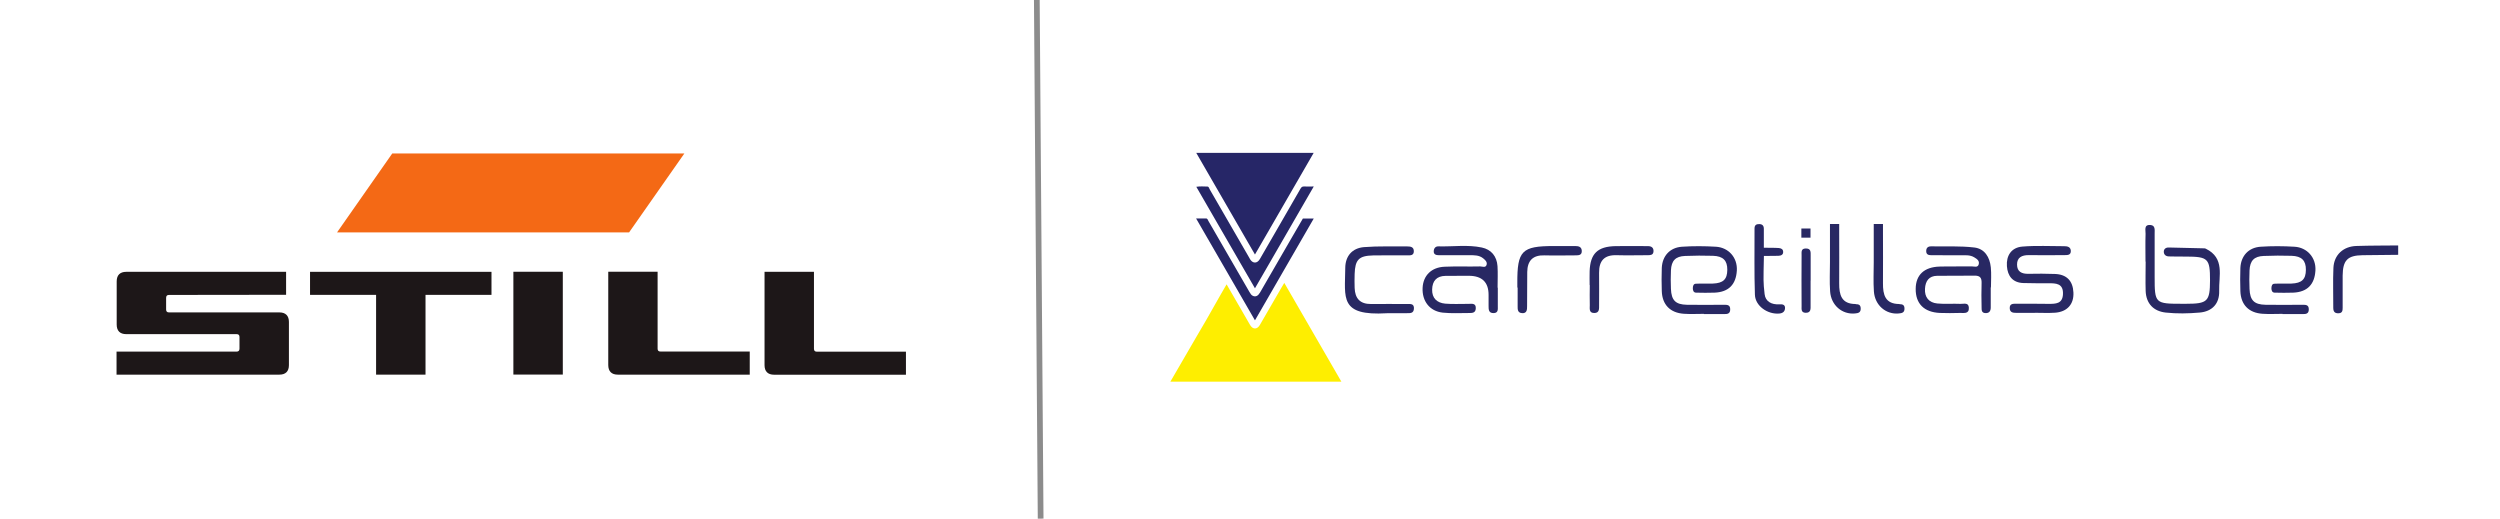 <?xml version="1.0" encoding="UTF-8"?><svg id="final" xmlns="http://www.w3.org/2000/svg" viewBox="0 0 327.78 68"><defs><style>.cls-1{fill:none;stroke:#8c8c8c;stroke-linejoin:round;stroke-width:.75px;}.cls-2{fill:#f46915;}.cls-2,.cls-3,.cls-4,.cls-5,.cls-6{stroke-width:0px;}.cls-3{fill:#282863;}.cls-4{fill:#262667;}.cls-5{fill:#1d1718;}.cls-6{fill:#feee00;}</style></defs><g id="STILL"><polygon class="cls-5" points="40.65 35.64 64.44 35.64 64.44 38.66 55.79 38.66 55.79 49.12 49.31 49.12 49.31 38.66 40.65 38.66 40.65 35.64"/><path class="cls-5" d="m79.74,35.63h6.48v10.09c0,.25.12.37.38.37h11.7v3.03h-17.3c-.82,0-1.25-.44-1.25-1.26v-12.23Z"/><rect class="cls-5" x="67.31" y="35.63" width="6.48" height="13.48"/><path class="cls-5" d="m15.3,36.89c0-.82.44-1.25,1.25-1.25h20.96s0,3.01,0,3.01l-15.36.02c-.25,0-.37.13-.37.38v1.54c0,.25.13.37.37.37h14.48c.81,0,1.25.43,1.25,1.25v5.66c0,.82-.43,1.25-1.25,1.25H15.28v-3.02h15.75c.24,0,.37-.13.37-.38v-1.54c0-.24-.12-.37-.37-.37h-14.48c-.82,0-1.25-.44-1.25-1.25v-5.66Z"/><path class="cls-5" d="m100.24,35.64h6.48v10.09c0,.25.12.38.38.38h11.68v3.02h-17.29c-.82,0-1.25-.44-1.25-1.25v-12.23Z"/><polygon class="cls-2" points="51.43 20.12 89.73 20.12 82.48 30.47 44.19 30.47 51.43 20.12"/></g><line class="cls-1" x1="135.94" x2="136.44" y2="68"/><path class="cls-3" d="m314.42,33.41c-1.55.02-3.11.03-4.66.05-1.97.03-2.59.66-2.61,2.68-.01,1.41,0,2.83,0,4.24,0,.35-.05.67-.51.69-.51.03-.72-.19-.72-.71.01-1.75-.06-3.5.02-5.25.08-1.69,1.29-2.81,3.02-2.86,1.82-.06,3.64-.05,5.47-.07v1.22Z"/><path class="cls-3" d="m261.01,37.68c0,.88,0,1.76,0,2.63,0,.47-.19.77-.72.74-.48-.03-.48-.4-.48-.72-.02-1.08-.04-2.16,0-3.24.02-.69-.23-.96-.93-.95-1.63.03-3.25,0-4.88.02-1.1.01-1.55.69-1.61,1.69-.07,1.13.51,1.83,1.61,1.94,1.01.1,2.03,0,3.05.05.41.02,1.06-.23,1.09.51.04.86-.68.66-1.17.68-.88.02-1.76.04-2.64,0-2.07-.1-3.18-1.22-3.16-3.16.01-1.82,1.11-2.86,3.13-2.92,1.42-.04,2.85,0,4.27-.02.3,0,.73.18.86-.26.14-.48-.23-.72-.58-.93-.55-.34-1.18-.27-1.78-.27-1.29,0-2.58,0-3.86-.01-.36,0-.67-.09-.66-.55,0-.41.23-.61.63-.61,1.89.03,3.8-.07,5.68.15,1.36.16,2.03,1.28,2.16,2.6.09.87.02,1.75.02,2.63Z"/><path class="cls-3" d="m196.38,37.72c0,.81.01,1.62,0,2.43,0,.38.08.87-.52.9-.7.03-.69-.49-.69-.97,0-.47,0-.94,0-1.42q0-2.5-2.6-2.5c-1.02,0-2.03,0-3.05.01-1.17.02-1.72.67-1.75,1.78-.03,1.15.64,1.76,1.71,1.86,1.01.09,2.03.02,3.04.03.44,0,1.03-.14.97.63-.04.56-.46.57-.88.57-1.15,0-2.31.07-3.45-.05-1.72-.19-2.73-1.52-2.64-3.26.08-1.6,1.15-2.69,2.89-2.76,1.55-.07,3.11,0,4.67-.04.28,0,.73.23.84-.25.08-.35-.2-.6-.47-.82-.52-.41-1.13-.4-1.74-.4-1.35,0-2.71,0-4.06,0-.35,0-.7-.09-.67-.54.02-.37.23-.64.64-.62,1.89.05,3.8-.24,5.66.15,1.24.26,1.97,1.15,2.06,2.44.06.94.01,1.89.01,2.83,0,0,.01,0,.02,0Z"/><path class="cls-3" d="m281.3,34.3c0-1.21-.03-2.43.01-3.64.02-.46-.26-1.23.64-1.16.66.05.55.66.55,1.11,0,1.89,0,3.78,0,5.66,0,3.53.04,3.56,3.68,3.56.14,0,.27,0,.41,0,2.86,0,3.16-.3,3.17-3.08,0-2.85-.25-3.1-3.14-3.11-.74,0-1.49,0-2.23-.02-.39,0-.67-.2-.69-.58-.02-.39.26-.6.65-.59,1.55.03,3.11.07,4.66.11.07,0,.14.02.2.05,2.52,1.23,1.69,3.56,1.75,5.54.05,1.65-.91,2.69-2.56,2.83-1.48.13-2.99.16-4.46,0-1.58-.18-2.56-1.17-2.62-2.84-.04-1.28,0-2.56,0-3.84,0,0-.01,0-.02,0Z"/><path class="cls-3" d="m266.79,41.02c-.81,0-1.63,0-2.44,0-.43,0-.83-.05-.85-.61-.02-.59.41-.59.83-.59,1.42,0,2.85,0,4.27.02.92,0,1.83,0,1.88-1.28.06-1.41-.92-1.43-1.92-1.42-1.09,0-2.17,0-3.26-.03-1.42-.04-2.08-.93-2.17-2.21-.1-1.39.59-2.45,2.02-2.57,1.82-.15,3.66-.05,5.49-.05.43,0,.85.09.87.62.01.59-.48.54-.87.55-1.56.01-3.12.02-4.68,0-.86,0-1.51.3-1.5,1.24,0,.93.61,1.23,1.5,1.21,1.15-.03,2.31-.02,3.46.02,1.55.05,2.36.91,2.43,2.42.08,1.56-.83,2.55-2.41,2.66-.88.06-1.76.01-2.65.01Z"/><path class="cls-3" d="m181.83,41.07c-6.25.37-5.48-2-5.45-5.94.01-1.56.91-2.6,2.46-2.73,1.89-.15,3.79-.07,5.69-.09.44,0,.84.08.84.63,0,.59-.48.54-.87.54-1.49,0-2.98-.02-4.47.01-1.86.04-2.36.55-2.42,2.44-.02.61-.02,1.22,0,1.82.05,1.37.7,2.12,2.15,2.11,1.56-.02,3.12,0,4.68,0,.46,0,1.01-.1.94.66-.06.57-.49.54-.89.54-.88,0-1.76,0-2.64,0Z"/><path class="cls-3" d="m198.94,37.71c0-.2,0-.4,0-.61-.02-4.22.59-4.84,4.75-4.84.95,0,1.89,0,2.84,0,.44,0,.83.09.86.62.03.58-.4.6-.82.6-1.35,0-2.71.04-4.06,0-1.54-.05-2.25.7-2.27,2.18-.02,1.48,0,2.97-.02,4.45,0,.47,0,1.02-.71.94-.55-.06-.53-.52-.53-.92,0-.81,0-1.62,0-2.43,0,0-.02,0-.03,0Z"/><path class="cls-3" d="m231.26,32.48c1.97.04,1.38-.01,1.97.04.3.03.53.15.56.44.05.42-.25.57-.63.58-.53,0-1.24.02-1.89.02-.07,3.36-.09,3.35.09,4.99.1.98.92,1.42,1.94,1.35.33-.02.74,0,.74.46,0,.47-.28.71-.76.75-1.52.13-3.14-.99-3.19-2.46-.1-2.9-.04-5.8-.05-8.7,0-.43.23-.58.62-.57.4.01.6.2.6.62-.01.79,0,1.75,0,2.49Z"/><path class="cls-3" d="m208.42,37.39c0-.61-.02-1.21,0-1.82.08-2.31,1.03-3.25,3.39-3.3,1.42-.03,2.84,0,4.26,0,.47,0,.77.22.72.73-.04.45-.42.46-.75.46-1.35,0-2.7.04-4.05,0-1.64-.06-2.35.72-2.33,2.31.02,1.41,0,2.83,0,4.24,0,.46.06,1.03-.63,1.03-.74,0-.58-.61-.59-1.03-.03-.87,0-1.75,0-2.63,0,0,0,0-.01,0Z"/><path class="cls-3" d="m237.39,36.78c0,1.08,0,2.16,0,3.24,0,.46.07,1.01-.66.99-.61-.02-.52-.51-.52-.88-.02-2.23-.01-4.46,0-6.68,0-.38-.09-.85.52-.87.73-.03.67.48.67.96,0,1.08,0,2.16,0,3.24Z"/><path class="cls-3" d="m223.42,41.15c-.88,0-1.76.05-2.64-.01-1.8-.12-2.84-1.19-2.9-2.97-.03-1.01-.04-2.03,0-3.04.07-1.57,1.06-2.67,2.64-2.78,1.48-.1,2.98-.09,4.47,0,1.62.1,2.83,1.4,2.73,3.13-.11,1.8-1.05,2.81-2.92,2.89-.81.03-1.63.02-2.44,0-.31-.01-.41-.28-.41-.57,0-.29.08-.59.39-.6.74-.04,1.49,0,2.23-.02,1.37-.05,1.89-.56,1.9-1.8.01-1.22-.55-1.8-1.88-1.84-1.22-.04-2.44-.03-3.66.02-1.24.05-1.79.61-1.85,1.89-.04.81-.03,1.62,0,2.43.06,1.5.61,2.05,2.09,2.08,1.62.03,3.25.01,4.88,0,.43,0,.81.02.8.61,0,.57-.37.62-.81.61-.88-.01-1.76,0-2.64,0h0Z"/><path class="cls-3" d="m299.28,41.15c-.88,0-1.76.05-2.64-.01-1.8-.12-2.84-1.19-2.9-2.97-.03-1.01-.04-2.03,0-3.04.07-1.57,1.06-2.67,2.64-2.78,1.48-.1,2.98-.09,4.47,0,1.62.1,2.83,1.4,2.73,3.13-.11,1.8-1.05,2.81-2.92,2.89-.81.03-1.63.02-2.44,0-.31-.01-.41-.28-.41-.57,0-.29.08-.59.39-.6.74-.04,1.49,0,2.23-.02,1.37-.05,1.89-.56,1.9-1.8.01-1.22-.55-1.8-1.88-1.84-1.22-.04-2.44-.03-3.66.02-1.24.05-1.79.61-1.85,1.89-.04.81-.03,1.62,0,2.43.06,1.5.61,2.05,2.09,2.08,1.62.03,3.25.01,4.88,0,.43,0,.81.02.8.61,0,.57-.37.62-.81.61-.88-.01-1.76,0-2.64,0h0Z"/><rect class="cls-3" x="236.18" y="29.96" width="1.2" height="1.2"/><path class="cls-3" d="m243.3,39.86c-1.88,0-2.17-1.22-2.16-2.72.02-2.23,0-4.46,0-6.68,0-.38,0-.61,0-.77v-.32h-1.21v.27c-.01.1,0,.24,0,.42v2.05c0,.26,0,.52,0,.78v1.48c0,1.28-.07,2.56.02,3.83.12,1.83,1.58,3.05,3.25,2.9.47-.04.78-.13.76-.67-.01-.45-.26-.55-.65-.55Z"/><path class="cls-3" d="m249.04,39.86c-1.88,0-2.17-1.22-2.16-2.72.02-2.23,0-4.46,0-6.68,0-.38,0-.61,0-.77v-.32h-1.21v.27c-.01.1,0,.24,0,.42v2.05c0,.26,0,.52,0,.78v1.48c0,1.28-.07,2.56.02,3.83.12,1.83,1.58,3.05,3.25,2.9.47-.04.78-.13.76-.67-.01-.45-.26-.55-.65-.55Z"/><path class="cls-6" d="m168.38,37.1c-.14.24-.24.39-.33.55-.96,1.65-1.91,3.31-2.87,4.96-.36.61-.91.61-1.28,0-.41-.69-.8-1.38-1.2-2.08-.62-1.07-1.24-2.13-1.88-3.25-.28.48-.54.91-.78,1.35-.63,1.11-1.26,2.22-1.89,3.33l-1.24,2.12c-1.14,1.97-2.29,3.94-3.46,5.96h22.42c-2.51-4.34-4.98-8.61-7.48-12.94Z"/><path class="cls-4" d="m164.54,33.37c-2.58-4.47-5.13-8.87-7.7-13.33h15.4c-2.57,4.44-5.12,8.86-7.7,13.33Z"/><path class="cls-4" d="m164.54,37.8c-2.58-4.47-5.13-8.87-7.69-13.31.51-.08.98-.04,1.45-.03.2,0,.23.23.31.37,1.69,2.92,3.37,5.83,5.06,8.75.08.15.16.29.25.44.35.55.92.54,1.26-.05.7-1.2,1.39-2.41,2.09-3.61,1.08-1.87,2.17-3.74,3.24-5.62.12-.21.25-.31.49-.29.38.02.76,0,1.25,0-2.59,4.48-5.13,8.89-7.71,13.35Z"/><path class="cls-4" d="m170.83,28.65h1.42c-2.58,4.47-5.13,8.89-7.71,13.35-2.58-4.46-5.13-8.88-7.72-13.36.48,0,.89,0,1.29,0,.22,0,.25.2.33.34,1.79,3.1,3.58,6.2,5.37,9.29.13.22.25.45.5.54.34.13.64-.02.89-.45,1.36-2.36,2.72-4.71,4.09-7.07.51-.89,1.03-1.77,1.54-2.65Z"/></svg>